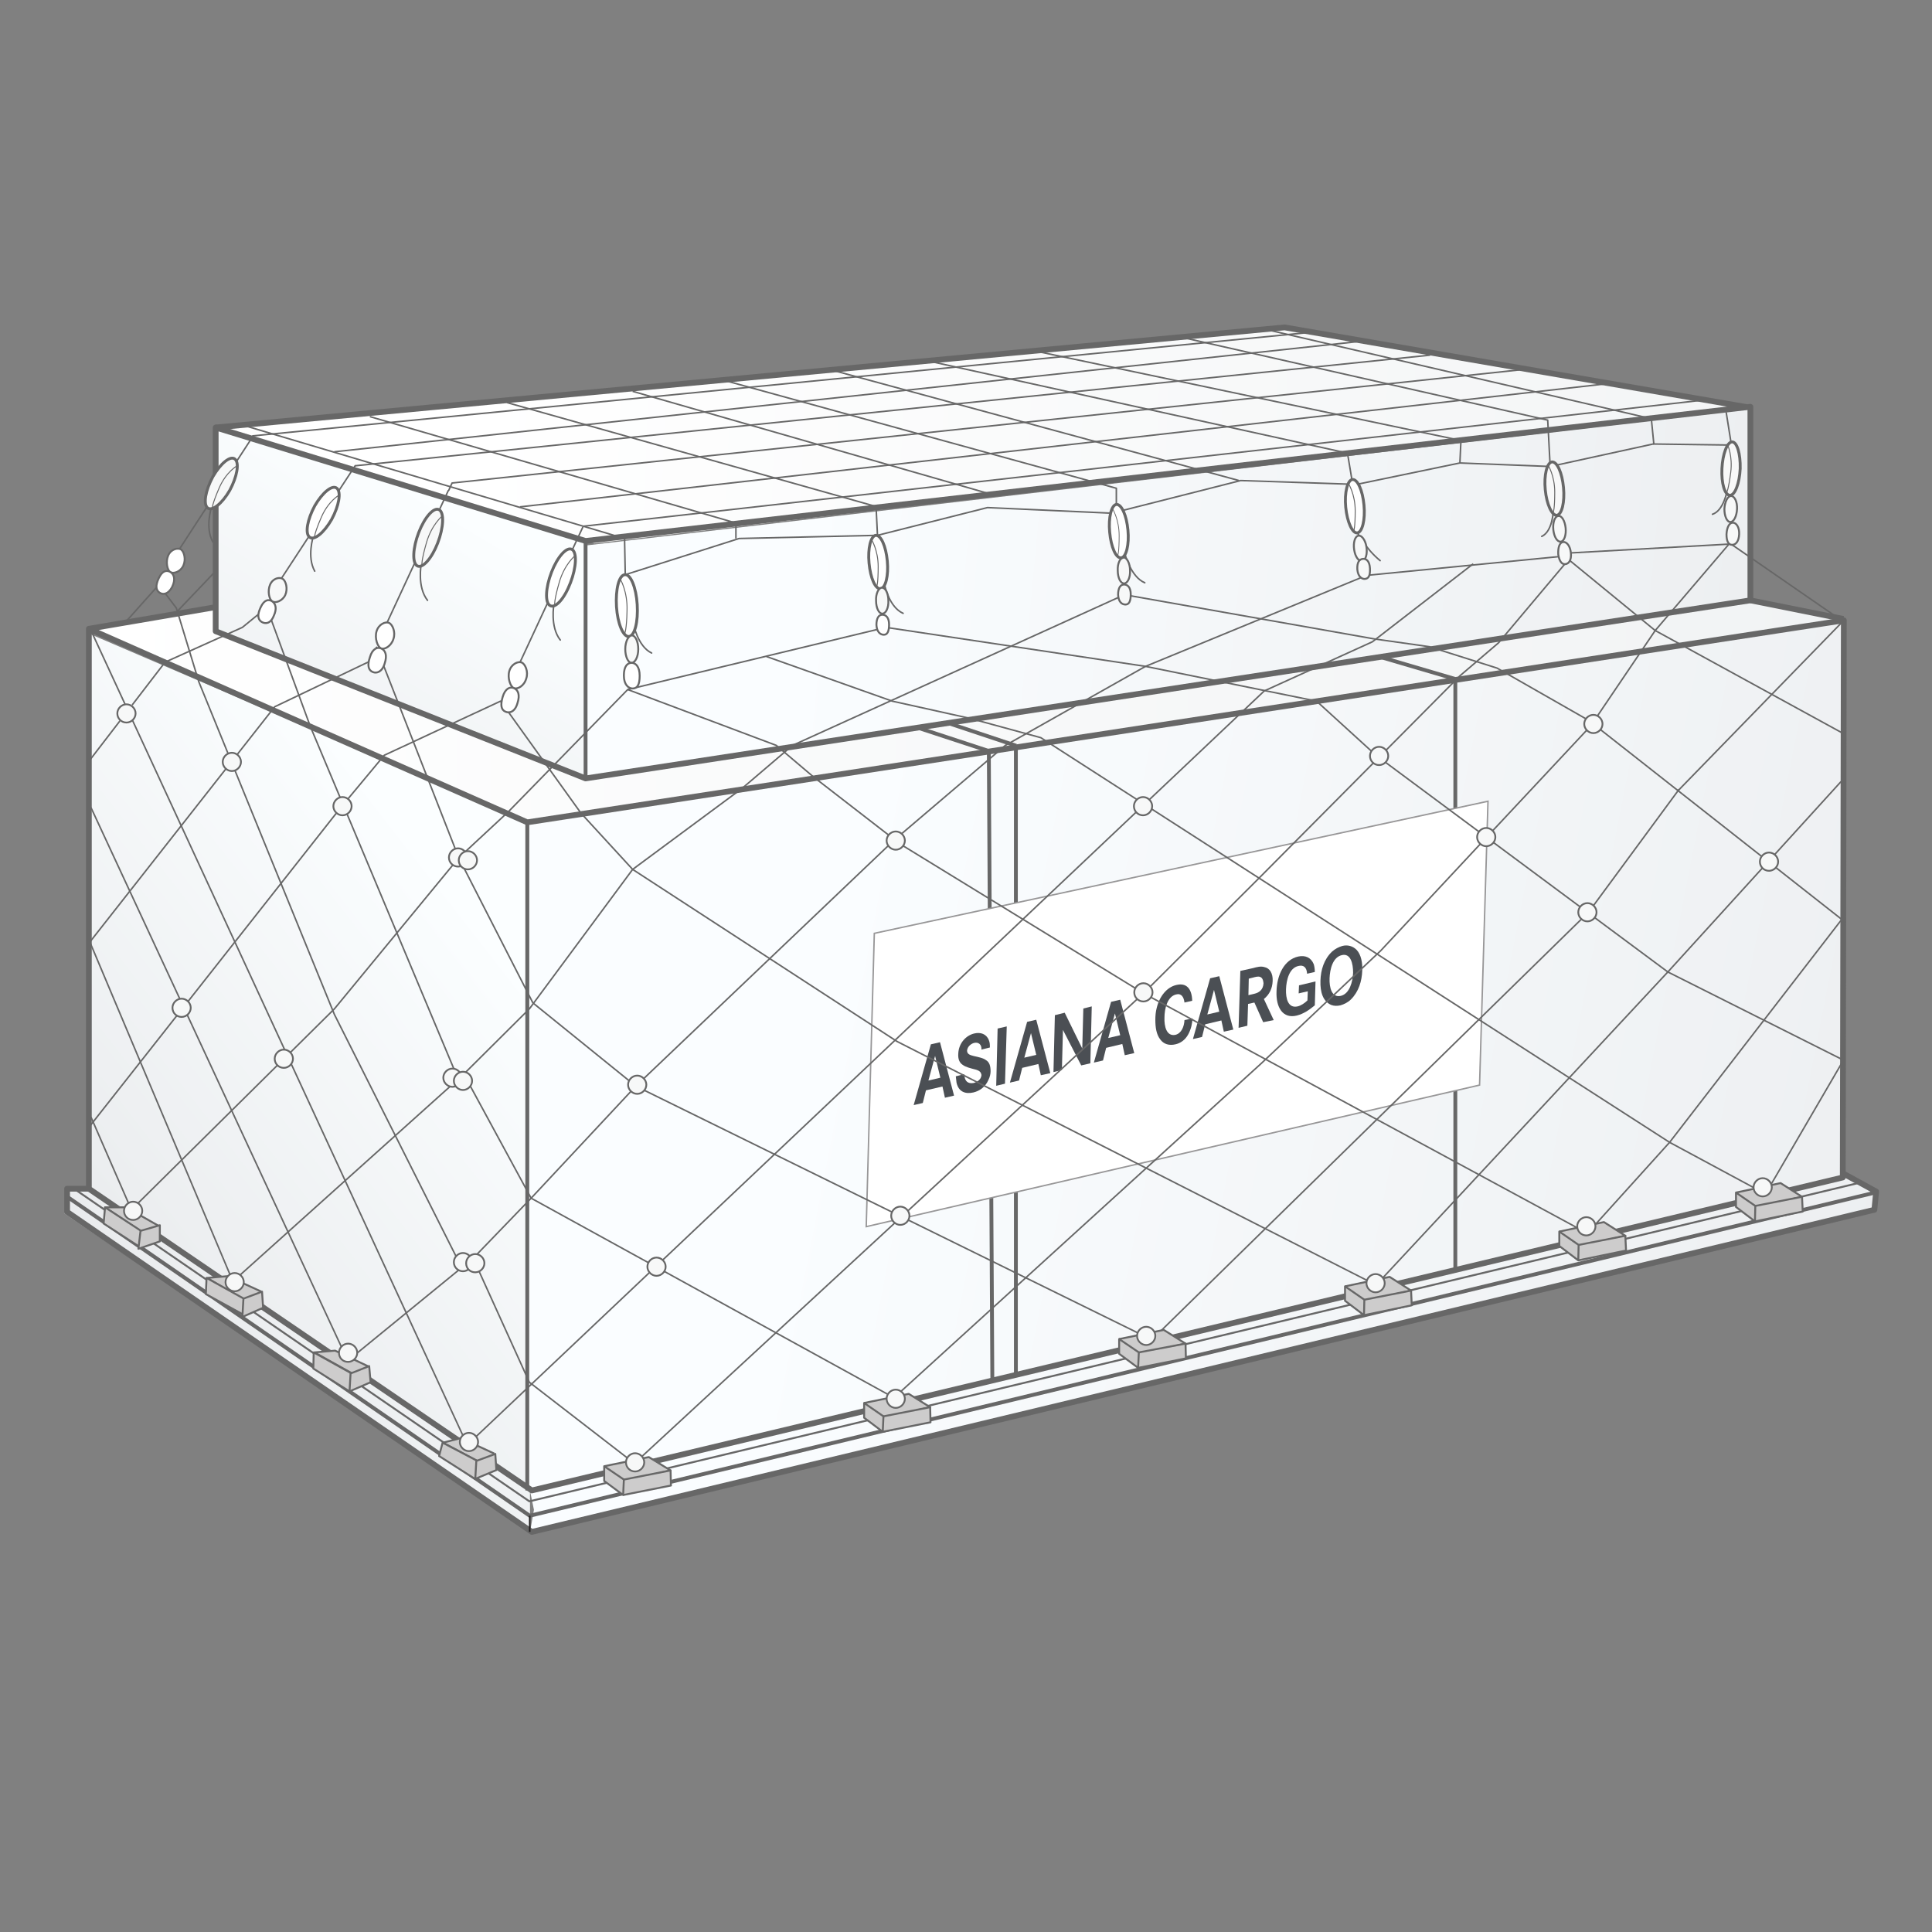 <?xml version="1.0" encoding="utf-8"?>
<!-- Generator: Adobe Illustrator 25.0.1, SVG Export Plug-In . SVG Version: 6.00 Build 0)  -->
<svg version="1.1" id="Layer_1" xmlns="http://www.w3.org/2000/svg" xmlns:xlink="http://www.w3.org/1999/xlink" x="0px" y="0px"
	 viewBox="0 0 550 550" style="enable-background:new 0 0 550 550;" xml:space="preserve">
<rect x="0" y="0" width="550" height="550" fill="#808080" stroke="none"/>
<style type="text/css">
	.st0{fill:url(#SVGID_1_);}
	.st1{fill:url(#SVGID_2_);}
	.st2{fill:url(#SVGID_3_);}
	.st3{fill:url(#SVGID_4_);}
	.st4{fill:url(#SVGID_5_);}
	.st5{fill:url(#SVGID_6_);}
	.st6{fill:none;stroke:#676767;stroke-width:1.095;stroke-linejoin:round;}
	.st7{fill:#FFFFFF;stroke:#989798;stroke-width:0.411;stroke-miterlimit:10;}
	.st8{fill:#4B4F54;}
	.st9{fill:none;stroke:#676767;stroke-width:1.643;stroke-linejoin:round;}
	.st10{fill:none;stroke:#676767;stroke-width:0.438;stroke-linejoin:round;}
	.st11{fill:none;stroke:#676767;stroke-width:0.438;stroke-linecap:round;stroke-linejoin:round;}
	.st12{fill:#F7F8F8;stroke:#676767;stroke-width:0.548;stroke-linejoin:round;}
	.st13{fill:none;stroke:#221F1F;stroke-width:0.438;stroke-linejoin:round;}
	.st14{fill:none;stroke:#676767;stroke-width:0.548;stroke-linejoin:round;}
	.st15{fill:#FFFFFF;}
	.st16{fill:none;stroke:#676767;stroke-width:0.822;stroke-linejoin:round;}
	.st17{fill:none;stroke:#676767;stroke-width:0.274;stroke-linejoin:round;}
	.st18{fill:none;stroke:#676767;stroke-width:0.219;stroke-linejoin:round;}
	.st19{fill:#F7F8F8;stroke:#676767;stroke-width:0.822;stroke-linejoin:round;}
	.st20{fill:#FFFFFF;stroke:#676767;stroke-width:0.822;stroke-miterlimit:10;}
	.st21{fill:#FFFFFF;stroke:#676767;stroke-width:0.548;stroke-miterlimit:10;}
	.st22{fill:#CDCCCC;stroke:#676767;stroke-width:0.548;stroke-linejoin:round;}
	.st23{fill:#F7F8F8;stroke:#676767;stroke-width:0.51;stroke-linejoin:round;}
	.st24{fill:#F8F8F8;stroke:#676767;stroke-width:0.822;stroke-linejoin:round;}
</style>
<linearGradient id="SVGID_1_" gradientUnits="userSpaceOnUse" x1="84.942" y1="294.501" x2="196.841" y2="207.259" gradientTransform="matrix(1 0 0 1 -56 59.724)">
	<stop  offset="0" style="stop-color:#EAECEE"/>
	<stop  offset="1" style="stop-color:#FBFEFF"/>
</linearGradient>
<polygon class="st0" points="25.4,180.4 24.7,339 19.1,338.7 18.4,345.5 150.9,435.7 150.3,234 "/>
<linearGradient id="SVGID_2_" gradientUnits="userSpaceOnUse" x1="128.717" y1="180.748" x2="185.814" y2="85.457" gradientTransform="matrix(1 0 0 1 -56 59.724)">
	<stop  offset="0" style="stop-color:#EAECEE"/>
	<stop  offset="1" style="stop-color:#FBFEFF"/>
</linearGradient>
<polygon class="st1" points="61.2,121.9 166.7,154.7 166.4,222 60.9,180.4 "/>
<linearGradient id="SVGID_3_" gradientUnits="userSpaceOnUse" x1="185.719" y1="59.38" x2="621.337" y2="74.78" gradientTransform="matrix(1 0 0 1 -56 59.724)">
	<stop  offset="0" style="stop-color:#FFFFFF"/>
	<stop  offset="1" style="stop-color:#F1F3F4"/>
</linearGradient>
<polygon class="st2" points="61.9,122.3 365.7,93.2 498.3,115.8 169.2,154.7 "/>
<linearGradient id="SVGID_4_" gradientUnits="userSpaceOnUse" x1="82.298" y1="143.048" x2="581.235" y2="143.048" gradientTransform="matrix(1 0 0 1 -56 59.724)">
	<stop  offset="0" style="stop-color:#FFFFFF"/>
	<stop  offset="1" style="stop-color:#F1F3F4"/>
</linearGradient>
<polygon class="st3" points="61.7,179.9 61.6,172.6 26.3,179.2 150.3,234.6 525.2,176.6 498.6,170.9 167,221.3 "/>
<linearGradient id="SVGID_5_" gradientUnits="userSpaceOnUse" x1="288.793" y1="225.922" x2="664.192" y2="299.287" gradientTransform="matrix(1 0 0 1 -56 59.724)">
	<stop  offset="0" style="stop-color:#FAFDFF"/>
	<stop  offset="1" style="stop-color:#EAECEE"/>
</linearGradient>
<polygon class="st4" points="524.3,176.8 150.6,233.2 150.6,423 152,429.8 151,435.5 533.7,343.9 534.4,339 525.2,335 "/>
<linearGradient id="SVGID_6_" gradientUnits="userSpaceOnUse" x1="282.08" y1="99.793" x2="611.814" y2="130.761" gradientTransform="matrix(1 0 0 1 -56 59.724)">
	<stop  offset="0" style="stop-color:#FAFDFF"/>
	<stop  offset="1" style="stop-color:#EAECEE"/>
</linearGradient>
<polygon class="st5" points="166.7,155.3 166.4,222.6 498.3,171.5 498.3,116.4 "/>
<line class="st6" x1="281.5" y1="214.3" x2="282.5" y2="393.1"/>
<line class="st6" x1="289.2" y1="213.2" x2="289.2" y2="391.3"/>
<line class="st6" x1="414.3" y1="193.9" x2="414.3" y2="361.5"/>
<g>
	<g>
		<polygon class="st7" points="421.2,308.9 246.6,349.2 248.9,265.7 423.6,228.1 		"/>
	</g>
	<g>
		<path class="st8" d="M338.3,294.4c-0.9,1.7-2.3,2.6-3.7,2.9c-1.7,0.4-3.3,0-4.3-1.4c-1.1-1.4-1.4-3.4-1.4-5.6
			c0-1.1,0.1-2.3,0.4-3.4c0.8-3.3,2.9-5.9,5.6-6.5c2.9-0.7,4.4,1.1,4.5,4.5l-2.2,0.5c-0.2-1.6-0.9-2.7-2.4-2.3
			c-2.5,0.6-3.3,4.1-3.3,6.6c-0.1,2.5,0.6,5.4,3.1,4.9c1.7-0.4,2.5-2.3,2.6-4.2l2.3-0.5C339.4,291.4,339.1,292.9,338.3,294.4"/>
		<path class="st8" d="M348.4,293.7l-0.7-3.2l-4.6,1.1l-0.9,3.6l-2.6,0.6l4.9-17.3l2.6-0.6l4,15.2L348.4,293.7z M345.6,281.8l-1.9,7
			l3.4-0.8L345.6,281.8z"/>
		<path class="st8" d="M359.6,291l-2.5-5.6l-1.8,0.4l-0.2,6.2l-2.5,0.6l0.5-16.2l3.6-0.8c1.1-0.3,2.2-0.6,3.2-0.3
			c1.6,0.3,2.5,1.8,2.4,4c-0.1,2.1-0.9,3.8-2.5,5.1l2.8,6L359.6,291z M358.7,278.1c-0.5-0.2-1.3,0-2,0.2l-1.2,0.3l-0.1,4.7l1.7-0.4
			c1.3-0.3,2.5-1.1,2.6-3C359.6,278.9,359.3,278.3,358.7,278.1"/>
		<path class="st8" d="M369.2,289.1c-4,1-6-2.3-5.8-6.9c0.1-4.5,2.1-9,6.2-9.9c1.9-0.4,3.6,0.2,4.4,2.2c0.2,0.7,0.3,1.4,0.3,2.2
			l-2.2,0.5c-0.1-1.8-1-2.6-2.5-2.2c-2.6,0.6-3.4,4-3.5,6.6c-0.1,2.7,0.6,5.5,3.3,4.9c0.9-0.2,2-0.9,2.8-1.7l0.1-2.6l-2.6,0.6
			l0.1-2.3l4.7-1.1l-0.2,6.8C372.6,287.6,371.1,288.6,369.2,289.1"/>
		<path class="st8" d="M384.6,284.5c-0.9,0.9-2,1.4-3,1.7c-0.9,0.2-1.8,0.2-2.6-0.1c-2.4-1-3.2-3.7-3.1-6.9c0.1-3.1,1-6.1,3.3-8.3
			c0.9-0.8,1.9-1.3,2.9-1.6c1.5-0.4,3,0,4.1,1.1c1.3,1.4,1.7,3.7,1.6,5.9C387.7,279.3,386.8,282.3,384.6,284.5 M382,271.9
			c-2.6,0.6-3.4,4-3.5,6.6c-0.1,2.6,0.6,5.6,3.2,5c2.5-0.6,3.4-4,3.5-6.6C385.2,274.3,384.5,271.3,382,271.9"/>
		<path class="st8" d="M269,312.5l-0.7-3.2l-4.7,1.1l-0.9,3.6l-2.6,0.6l4.9-17.3l2.6-0.6l4,15.2L269,312.5z M266.2,300.6l-1.9,7
			l3.4-0.8L266.2,300.6z"/>
		<path class="st8" d="M281.4,307.4c-0.9,2.1-2.6,3.2-4.3,3.6c-2.2,0.5-4.2-0.1-4.8-2.8c-0.1-0.6-0.1-1.2-0.2-1.8l2.4-0.6
			c0,0.4,0.1,0.8,0.2,1.2c0.4,1.2,1.3,1.5,2.5,1.3c0.8-0.2,2.1-0.9,2.2-2.2c0-0.3-0.1-0.4-0.2-0.7c-0.3-0.6-1.3-0.9-1.8-1
			c-1.1-0.3-2.5-0.6-3.4-1.3c-0.9-0.6-1.3-1.7-1.2-3.1c0.1-3.1,2.3-5.3,4.6-5.8c1.7-0.4,3.4,0.1,4.1,1.9c0.3,0.7,0.3,1.3,0.3,2.1
			l-2.4,0.6c0.1-1.5-0.9-2.2-2.1-1.9c-0.8,0.2-1.9,1-2,2.2c0,1.1,1.1,1.3,1.8,1.5c1.1,0.3,2.7,0.5,3.6,1.2c1,0.6,1.3,1.7,1.3,3.2
			C282,305.7,281.8,306.6,281.4,307.4"/>
		<polygon class="st8" points="284,292.8 286.6,292.2 286.1,308.5 283.6,309.1 		"/>
		<path class="st8" d="M296.3,306.1l-0.7-3.2L291,304l-0.9,3.6l-2.6,0.6l4.9-17.3l2.6-0.6l4,15.2L296.3,306.1z M293.5,294.1l-1.9,7
			l3.4-0.8L293.5,294.1z"/>
		<polygon class="st8" points="307.8,303.3 302.6,293.2 302.3,304.6 299.9,305.2 300.3,289 303.1,288.3 308.1,298.5 308.4,287.1 
			310.8,286.5 310.4,302.7 		"/>
		<path class="st8" d="M320.2,300.4l-0.7-3.2l-4.6,1.1l-0.9,3.6l-2.6,0.6l4.9-17.3l2.6-0.6l4,15.2L320.2,300.4z M317.4,288.5l-1.9,7
			l3.4-0.8L317.4,288.5z"/>
	</g>
</g>
<polyline class="st9" points="61,172.9 25.3,179 25.3,338.4 151.4,424.3 524.6,335.2 524.9,176.6 150.1,234.1 25.3,179 "/>
<polyline class="st10" points="25.9,318 37.4,344.4 95.2,287.2 130.6,244.2 144.8,231 178.7,196.3 221,212.2 231.5,221.1 
	256.3,240.3 325.6,282.8 451.9,351.1 475.3,325.2 296.3,210 276.1,204.5 254,199.6 218.2,186.9 "/>
<line class="st11" x1="147.5" y1="189.7" x2="165.9" y2="150.1"/>
<path class="st11" d="M251.9,166.8c0,0,1.3,6.1,5.2,7.8"/>
<path class="st11" d="M386.3,151.4c0,0,2.4,4.8,6.6,8.2"/>
<path class="st12" d="M387.8,159.7c1-0.2,1.5-2,1.2-4c-0.3-2-1.4-3.4-2.3-3.2c-1,0.2-1.5,2-1.2,4
	C385.8,158.5,386.8,159.9,387.8,159.7z"/>
<line class="st6" x1="150.1" y1="234.1" x2="150.1" y2="424.3"/>
<polygon class="st9" points="61.4,179.7 61.4,121.7 166.7,154 498.3,115.8 498.3,170.9 166.7,221.6 "/>
<line class="st6" x1="166.7" y1="221.6" x2="166.7" y2="154"/>
<line class="st9" x1="524.8" y1="176.2" x2="498.3" y2="170.9"/>
<polyline class="st9" points="25.3,338.4 19.1,338.4 19.1,345 151.4,436.1 533.6,344.4 534.1,339.2 524.6,334 "/>
<polyline class="st6" points="533.4,339.6 150.8,431.5 19,340.6 "/>
<line class="st13" x1="150.8" y1="431.5" x2="150.8" y2="436.1"/>
<polyline class="st14" points="21.5,338.7 150.7,427.4 529.8,336.6 "/>
<polyline class="st10" points="25.4,320.8 97,229.9 109.4,215 142.5,199.6 165.4,231.5 180.1,247.5 255.4,296.5 393.1,366.5 "/>
<polyline class="st10" points="178.7,196.3 252.2,178.6 326.1,189.7 374.8,199.6 391.7,215 474.8,276.7 392.7,364.8 "/>
<polyline class="st10" points="478,224.7 452.3,259.6 327.9,381.4 181,309.2 151.7,285.5 130.6,244.2 107.1,184.1 "/>
<polyline class="st10" points="524.9,262.2 452.3,205.1 426.2,190.2 406.9,184.1 391.3,181.9 320.1,169.3 225.6,212.2 211.3,224.4 
	180.1,247.5 150.7,287.2 131.9,305.9 66.3,364.8 25,266.8 "/>
<polyline class="st10" points="25.4,216.6 47,188.5 69,178.6 75,173.7 "/>
<polyline class="st10" points="76.4,174.2 88.3,206.7 130.1,306.4 133.3,308.1 151.2,341.1 254.5,397.9 359.2,302.6 393.1,270.6 
	423.9,237.6 452.8,206.7 471.2,179.5 "/>
<polyline class="st10" points="36,176.8 45.2,166.5 50.2,173.1 56.6,194.1 95.2,288.8 130.1,358.2 134.7,358.2 150.7,393.5 
	180.6,416.6 325.6,282.7 358.7,249.7 415.6,192.4 426.6,183 446.2,159.7 "/>
<line class="st10" x1="50.4" y1="174.1" x2="60.8" y2="163.2"/>
<polyline class="st10" points="105.8,188 78.2,201.2 25.4,268.4 "/>
<polyline class="st10" points="444.3,158.4 389,163.8 326.1,189.7 286.2,212.2 254.5,239.2 181,309.2 151.2,341.1 134.7,358.2 
	100.3,386.3 "/>
<line class="st10" x1="97.5" y1="384.1" x2="25.9" y2="229.9"/>
<polyline class="st9" points="61.4,121.7 365.7,93.2 497.3,115.9 "/>
<polyline class="st10" points="70.4,121.4 177.8,153.3 178,163.6 210.4,153.3 249.8,152.4 281.1,144.5 316.5,146.1 353.2,136.8 
	386.2,137.9 415.6,131.8 441.3,132.8 440.6,119.6 337.2,96.2 "/>
<line class="st10" x1="166.1" y1="149.8" x2="484" y2="114"/>
<polyline class="st10" points="415.6,131.8 415.9,125.4 296,100.2 "/>
<line class="st10" x1="352.7" y1="136.8" x2="238.1" y2="105.7"/>
<polyline class="st10" points="384.9,136.8 383.6,129 265.8,103.1 "/>
<polyline class="st10" points="317.8,145.6 317.8,139 206.6,108.4 "/>
<polyline class="st10" points="249.8,152.4 249.4,144.2 144.3,114.6 "/>
<line class="st10" x1="281.4" y1="140.5" x2="180.1" y2="111.4"/>
<polyline class="st10" points="209.5,153.3 209.5,148.9 105.3,118.6 "/>
<line class="st10" x1="101.1" y1="132.6" x2="407.1" y2="101.1"/>
<line class="st10" x1="71.8" y1="124.1" x2="372.2" y2="94.7"/>
<polyline class="st10" points="127.7,139.7 128.7,137.5 432.6,105.3 "/>
<line class="st10" x1="148" y1="144.3" x2="456.9" y2="109.3"/>
<line class="st11" x1="95.3" y1="128.6" x2="386.1" y2="97.3"/>
<path class="st15" d="M36,206.2c1.4,0,2.6-1.4,2.6-3.1c0-1.7-1.2-3.1-2.6-3.1c-1.4,0-2.6,1.4-2.6,3.1
	C33.4,204.8,34.5,206.2,36,206.2"/>
<line class="st6" x1="281.5" y1="213.8" x2="261.7" y2="207.3"/>
<line class="st6" x1="289.3" y1="212.3" x2="270.1" y2="205.9"/>
<path class="st11" d="M442.2,145.4c0,0-0.2,5.9-3.3,7.3"/>
<path class="st12" d="M444.3,154.2c1-0.1,1.6-1.9,1.4-3.9c-0.2-2-1.1-3.6-2.1-3.4c-1,0.1-1.6,1.9-1.4,3.9
	C442.4,152.8,443.3,154.3,444.3,154.2z"/>
<path class="st12" d="M445.6,160.6c1-0.1,1.8-1.1,1.6-3.2c-0.2-2-1.2-3.2-2.2-3.1c-1,0.1-1.5,1.5-1.4,3.5
	C443.9,159.9,444.7,160.7,445.6,160.6z"/>
<path class="st12" d="M388.6,164.8c1-0.1,1.5-0.9,1.4-3c-0.1-2-1-2.8-2-2.7c-1,0.1-1.7,0.9-1.6,3
	C386.6,164.2,387.7,164.9,388.6,164.8z"/>
<path class="st11" d="M320.3,157.9c0,0,1.7,6.4,5.6,8"/>
<path class="st12" d="M320,166.1c1,0,1.8-1.7,1.7-3.7c0-2-0.9-3.7-1.8-3.7c-1,0-1.8,1.7-1.7,3.7C318.2,164.5,319,166.1,320,166.1z"
	/>
<path class="st15" d="M250.7,167.6c1.4-0.2,2.3-3.7,1.9-7.9c-0.4-4.2-1.8-7.4-3.3-7.3c-1.4,0.2-2.3,3.7-1.9,7.9
	C247.8,164.6,249.2,167.8,250.7,167.6"/>
<path class="st16" d="M250.7,167.6c1.4-0.2,2.3-3.7,1.9-7.9c-0.4-4.2-1.8-7.4-3.3-7.3c-1.4,0.2-2.3,3.7-1.9,7.9
	C247.8,164.6,249.2,167.8,250.7,167.6z"/>
<path class="st17" d="M248.1,153.6c0,0,1.9,3,1.9,7.7c0,4.8-0.4,5.7-0.4,5.7"/>
<path class="st15" d="M319.2,158.8c1.4-0.2,2.3-3.7,1.9-7.9c-0.4-4.2-1.8-7.4-3.3-7.3c-1.4,0.2-2.3,3.7-1.9,7.9
	C316.3,155.8,317.7,159,319.2,158.8"/>
<path class="st16" d="M319.2,158.8c1.4-0.2,2.3-3.7,1.9-7.9c-0.4-4.2-1.8-7.4-3.3-7.3c-1.4,0.2-2.3,3.7-1.9,7.9
	C316.3,155.8,317.7,159,319.2,158.8z"/>
<path class="st18" d="M316.7,144.8c0,0,1.9,3,1.9,7.7c0,4.8-0.4,5.7-0.4,5.7"/>
<path class="st15" d="M386.4,151.7c1.4-0.2,2.3-3.7,1.9-7.9c-0.4-4.2-1.8-7.4-3.3-7.3c-1.4,0.2-2.3,3.7-1.9,7.9
	C383.5,148.6,385,151.9,386.4,151.7"/>
<path class="st16" d="M386.4,151.7c1.4-0.2,2.3-3.7,1.9-7.9c-0.4-4.2-1.8-7.4-3.3-7.3c-1.4,0.2-2.3,3.7-1.9,7.9
	C383.5,148.6,385,151.9,386.4,151.7z"/>
<path class="st17" d="M383.9,137.7c0,0,1.9,3,1.9,7.7c0,4.8-0.4,5.7-0.4,5.7"/>
<path class="st12" d="M320.4,172.1c1,0,1.5-0.9,1.5-2.9c0-2-0.9-2.8-1.9-2.8c-1,0-1.7,0.9-1.7,2.9
	C318.4,171.4,319.4,172.1,320.4,172.1z"/>
<path class="st12" d="M251.2,174.7c1,0,1.8-1.7,1.7-3.7c0-2-0.8-3.7-1.8-3.7c-1,0-1.8,1.7-1.7,3.7
	C249.4,173.1,250.2,174.7,251.2,174.7z"/>
<path class="st15" d="M251.6,180.7c1,0,1.5-0.9,1.5-2.9c0-2-0.9-2.8-1.9-2.8c-1,0-1.7,0.9-1.7,2.9
	C249.6,179.9,250.6,180.7,251.6,180.7"/>
<path class="st14" d="M251.6,180.7c1,0,1.5-0.9,1.5-2.9c0-2-0.9-2.8-1.9-2.8c-1,0-1.7,0.9-1.7,2.9
	C249.6,179.9,250.6,180.7,251.6,180.7z"/>
<path class="st11" d="M180.3,177.5c0,0,1.2,6.5,5.2,8.4"/>
<path class="st15" d="M179,181.2c1.7-0.1,2.7-4.2,2.4-9.1c-0.3-4.9-1.9-8.7-3.5-8.5c-1.7,0.1-2.7,4.2-2.4,9.1
	C175.8,177.5,177.4,181.3,179,181.2"/>
<path class="st16" d="M179,181.2c1.7-0.1,2.7-4.2,2.4-9.1c-0.3-4.9-1.9-8.7-3.5-8.5c-1.7,0.1-2.7,4.2-2.4,9.1
	C175.8,177.5,177.4,181.3,179,181.2z"/>
<path class="st17" d="M176.6,164.9c0,0,2.1,3.5,1.9,9c-0.1,5.5-0.7,6.6-0.7,6.6"/>
<path class="st12" d="M179.8,188.7c1,0,1.9-1.7,1.9-3.9c0-2.1-0.8-3.9-1.8-3.9c-1,0-1.9,1.7-1.9,3.9
	C178,186.9,178.8,188.7,179.8,188.7z"/>
<path class="st15" d="M180.1,196c1.3,0,2-1,2-3.6c0-2.6-1.1-3.7-2.3-3.7c-1.2,0-2.2,1-2.2,3.6C177.6,194.9,178.9,196,180.1,196"/>
<path class="st14" d="M180.1,196c1.3,0,2-1,2-3.6c0-2.6-1.1-3.7-2.3-3.7c-1.2,0-2.2,1-2.2,3.6C177.6,194.9,178.9,196,180.1,196z"/>
<path class="st11" d="M157.7,172c0,0-1.2,6.4,1.8,10.2"/>
<path class="st15" d="M156.6,172.4c-1.5-0.8-1.3-5.1,0.4-9.5c1.7-4.4,4.3-7.3,5.8-6.5c1.5,0.8,1.3,5.1-0.4,9.5
	C160.7,170.4,158.1,173.3,156.6,172.4"/>
<path class="st16" d="M156.6,172.4c-1.5-0.8-1.3-5.1,0.4-9.5c1.7-4.4,4.3-7.3,5.8-6.5c1.5,0.8,1.3,5.1-0.4,9.5
	C160.7,170.4,158.1,173.3,156.6,172.4z"/>
<path class="st17" d="M163.7,158.2c0,0-3,2.4-4.5,7.6c-1.5,5.2-1.3,6.4-1.3,6.4"/>
<path class="st15" d="M146.3,195.9c-1-0.4-1.9-2.9-1.3-4.9c0.6-2,2.5-2.8,3.5-2.4c1,0.4,2,2.6,1.3,4.6
	C149.2,195.3,147.3,196.3,146.3,195.9"/>
<path class="st14" d="M146.3,195.9c-1-0.4-1.9-2.9-1.3-4.9c0.6-2,2.5-2.8,3.5-2.4c1,0.4,2,2.6,1.3,4.6
	C149.2,195.3,147.3,196.3,146.3,195.9z"/>
<path class="st15" d="M143.9,202.6c-1.2-0.5-1.5-1.8-0.8-4.2c0.7-2.4,2.1-3,3.2-2.5c1.2,0.5,1.8,1.9,1,4.3
	C146.6,202.7,145,203.1,143.9,202.6"/>
<path class="st14" d="M143.9,202.6c-1.2-0.5-1.5-1.8-0.8-4.2c0.7-2.4,2.1-3,3.2-2.5c1.2,0.5,1.8,1.9,1,4.3
	C146.6,202.7,145,203.1,143.9,202.6z"/>
<line class="st11" x1="109.7" y1="178.3" x2="127.6" y2="139.7"/>
<path class="st11" d="M119.9,160.7c0,0-1.2,6.4,1.8,10.2"/>
<path class="st19" d="M118.8,161.1c-1.5-0.8-1.3-5.1,0.4-9.5c1.7-4.4,4.3-7.3,5.8-6.5c1.5,0.8,1.3,5.1-0.4,9.5
	C122.9,159,120.3,161.9,118.8,161.1z"/>
<path class="st17" d="M125.9,146.9c0,0-3,2.4-4.5,7.6c-1.5,5.2-1.3,6.4-1.3,6.4"/>
<path class="st15" d="M108.5,184.6c-1-0.4-1.9-2.9-1.3-4.9c0.6-2,2.5-2.8,3.5-2.4c1,0.4,2,2.6,1.3,4.6
	C111.4,183.9,109.5,185,108.5,184.6"/>
<path class="st14" d="M108.5,184.6c-1-0.4-1.9-2.9-1.3-4.9c0.6-2,2.5-2.8,3.5-2.4c1,0.4,2,2.6,1.3,4.6
	C111.4,183.9,109.5,185,108.5,184.6z"/>
<path class="st15" d="M106.1,191.3c-1.2-0.5-1.6-1.8-0.8-4.2c0.7-2.4,2.1-3,3.2-2.5c1.2,0.5,1.8,1.9,1,4.3
	C108.8,191.3,107.2,191.8,106.1,191.3"/>
<path class="st14" d="M106.1,191.3c-1.2-0.5-1.6-1.8-0.8-4.2c0.7-2.4,2.1-3,3.2-2.5c1.2,0.5,1.8,1.9,1,4.3
	C108.8,191.3,107.2,191.8,106.1,191.3z"/>
<line class="st11" x1="79.5" y1="165.6" x2="101.1" y2="132.6"/>
<path class="st11" d="M89.2,152.7c0,0-1.9,5.8,0.4,9.9"/>
<path class="st20" d="M88.1,152.9c-1.3-1.1-0.6-5,1.5-8.9c2.2-3.8,5-6.1,6.3-5c1.3,1.1,0.6,5-1.5,8.9
	C92.2,151.7,89.4,154,88.1,152.9"/>
<path class="st18" d="M88.1,152.9c-1.3-1.1-0.6-5,1.5-8.9c2.2-3.8,5-6.1,6.3-5c1.3,1.1,0.6,5-1.5,8.9
	C92.2,151.7,89.4,154,88.1,152.9z"/>
<path class="st17" d="M96.6,140.9c0,0-3.1,1.7-5.1,6.3c-2,4.6-2,5.8-2,5.8"/>
<path class="st12" d="M77.5,171.2c-0.9-0.6-1.4-3-0.6-4.8c0.8-1.8,2.7-2.2,3.6-1.6s1.5,2.8,0.7,4.6
	C80.4,171.1,78.4,171.8,77.5,171.2z"/>
<path class="st21" d="M74.4,177c-1-0.7-1.2-2-0.2-4.1c1-2.2,2.3-2.4,3.3-1.7c1,0.7,1.4,2.1,0.4,4.2C77,177.6,75.5,177.7,74.4,177"/>
<path class="st18" d="M74.4,177c-1-0.7-1.2-2-0.2-4.1c1-2.2,2.3-2.4,3.3-1.7c1,0.7,1.4,2.1,0.4,4.2C77,177.6,75.5,177.7,74.4,177z"
	/>
<line class="st11" x1="50.5" y1="157.2" x2="72" y2="124.2"/>
<path class="st11" d="M60.2,144.4c0,0-1.9,5.8,0.4,9.9"/>
<path class="st19" d="M59.1,144.6c-1.3-1.1-0.6-5,1.5-8.9c2.2-3.8,5-6.1,6.3-5c1.3,1.1,0.6,5-1.5,8.9
	C63.2,143.4,60.4,145.6,59.1,144.6z"/>
<path class="st17" d="M67.5,132.6c0,0-3.1,1.7-5.1,6.3c-2,4.6-2,5.8-2,5.8"/>
<path class="st15" d="M48.5,162.9c-0.9-0.6-1.4-3-0.6-4.8c0.8-1.8,2.7-2.2,3.6-1.7c0.9,0.6,1.5,2.8,0.7,4.6
	C51.4,162.8,49.4,163.4,48.5,162.9"/>
<path class="st14" d="M48.5,162.9c-0.9-0.6-1.4-3-0.6-4.8c0.8-1.8,2.7-2.2,3.6-1.7c0.9,0.6,1.5,2.8,0.7,4.6
	C51.4,162.8,49.4,163.4,48.5,162.9z"/>
<path class="st15" d="M45.4,168.7c-1-0.7-1.2-2-0.2-4.1c1-2.2,2.3-2.4,3.4-1.7c1,0.7,1.4,2.1,0.4,4.2
	C47.9,169.2,46.4,169.4,45.4,168.7"/>
<path class="st14" d="M45.4,168.7c-1-0.7-1.2-2-0.2-4.1c1-2.2,2.3-2.4,3.4-1.7c1,0.7,1.4,2.1,0.4,4.2
	C47.9,169.2,46.4,169.4,45.4,168.7z"/>
<polyline class="st15" points="443.9,350.6 456.6,347.9 462.7,351.8 449.9,354.7 "/>
<polyline class="st22" points="443.9,350.6 456.6,347.9 462.7,351.8 449.9,354.7 "/>
<polyline class="st15" points="449.4,354.4 462.7,351.8 462.9,356 449.3,358.8 "/>
<polyline class="st22" points="449.4,354.4 462.7,351.8 462.9,356 449.3,358.8 "/>
<polyline class="st15" points="443.9,354.7 443.9,350.6 449.4,354.4 449.3,358.8 "/>
<polygon class="st22" points="443.9,354.7 443.9,350.6 449.4,354.4 449.3,358.8 "/>
<polyline class="st15" points="382.9,366.2 395.6,363.5 401.7,367.4 388.9,370.3 "/>
<polyline class="st22" points="382.9,366.2 395.6,363.5 401.7,367.4 388.9,370.3 "/>
<polyline class="st15" points="388.4,370 401.7,367.4 401.9,371.6 388.3,374.4 "/>
<polyline class="st22" points="388.4,370 401.7,367.4 401.9,371.6 388.3,374.4 "/>
<polygon class="st22" points="382.9,370.3 382.9,366.2 388.4,370 388.3,374.4 "/>
<polyline class="st15" points="318.6,381.2 331.3,378.6 337.5,382.5 324.6,385.4 "/>
<polyline class="st22" points="318.6,381.2 331.3,378.6 337.5,382.5 324.6,385.4 "/>
<polyline class="st15" points="324.2,385 337.5,382.5 337.6,386.7 324,389.4 "/>
<polyline class="st22" points="324.2,385 337.5,382.5 337.6,386.7 324,389.4 "/>
<polyline class="st15" points="318.6,385.4 318.6,381.2 324.2,385 324,389.4 "/>
<polygon class="st22" points="318.6,385.4 318.6,381.2 324.2,385 324,389.4 "/>
<polyline class="st15" points="246,399.4 258.7,396.8 264.8,400.6 251.9,403.6 "/>
<polyline class="st22" points="246,399.4 258.7,396.8 264.8,400.6 251.9,403.6 "/>
<polyline class="st15" points="251.5,403.2 264.8,400.6 264.9,404.9 251.3,407.6 "/>
<polyline class="st22" points="251.5,403.2 264.8,400.6 264.9,404.9 251.3,407.6 "/>
<polygon class="st22" points="246,403.6 246,399.4 251.5,403.2 251.3,407.6 "/>
<polyline class="st22" points="172,417.4 184.7,414.8 190.9,418.6 178,421.6 "/>
<polyline class="st15" points="177.6,421.2 190.9,418.6 191,422.9 177.4,425.6 "/>
<polyline class="st22" points="177.6,421.2 190.9,418.6 191,422.9 177.4,425.6 "/>
<polyline class="st15" points="172,421.6 172,417.4 177.6,421.2 177.4,425.6 "/>
<polygon class="st22" points="172,421.6 172,417.4 177.6,421.2 177.4,425.6 "/>
<polyline class="st22" points="140.7,413.8 131.2,409.4 126.1,410.7 135.9,415.9 "/>
<polyline class="st22" points="135.9,415.9 126,410.7 125,414.5 135.2,421 "/>
<polygon class="st22" points="141.3,418.5 141,413.9 135.6,415.9 135.3,421 "/>
<polyline class="st22" points="104.9,389 95.4,384.5 89.5,385 100.1,390.9 "/>
<polyline class="st22" points="100.1,391 89.3,385 89.2,389.6 99.5,396.1 "/>
<polygon class="st22" points="105.5,393.5 105.1,388.9 99.8,391 99.5,396.1 "/>
<polyline class="st22" points="74.4,367.7 64.8,363.3 59,363.8 69.3,370.1 "/>
<polyline class="st22" points="69.6,369.8 58.8,363.8 58.6,368.4 69,374.1 "/>
<polygon class="st22" points="74.9,372.3 74.6,367.7 69.3,369.7 69,374.9 "/>
<polyline class="st22" points="45.2,349 35.9,343.7 29.9,343.7 40.2,350.6 "/>
<polyline class="st22" points="40.3,350.5 29.9,343.7 29.5,348.3 39.5,354.8 "/>
<polygon class="st22" points="45.5,353.4 45.5,348.8 40,350.4 39.4,355.5 "/>
<polyline class="st10" points="135.6,408.9 359.9,196.7 390.7,182.7 419.4,160.5 "/>
<line class="st10" x1="131.7" y1="408.5" x2="26" y2="179.7"/>
<path class="st23" d="M36,205.7c1.4,0,2.6-1.2,2.6-2.6c0-1.4-1.2-2.6-2.6-2.6c-1.4,0-2.6,1.2-2.6,2.6
	C33.4,204.5,34.5,205.7,36,205.7z"/>
<line class="st6" x1="414.3" y1="193.3" x2="393.2" y2="187.1"/>
<path class="st23" d="M66,219.5c1.4,0,2.6-1.2,2.6-2.6c0-1.4-1.2-2.6-2.6-2.6c-1.4,0-2.6,1.2-2.6,2.6
	C63.4,218.3,64.6,219.5,66,219.5z"/>
<path class="st23" d="M97.5,232.1c1.4,0,2.6-1.2,2.6-2.6c0-1.4-1.2-2.6-2.6-2.6c-1.4,0-2.6,1.2-2.6,2.6
	C94.9,230.9,96.1,232.1,97.5,232.1z"/>
<path class="st23" d="M130.4,246.7c1.4,0,2.6-1.2,2.6-2.6c0-1.4-1.2-2.6-2.6-2.6c-1.4,0-2.6,1.2-2.6,2.6
	C127.8,245.6,129,246.7,130.4,246.7z"/>
<path class="st23" d="M133.2,247.5c1.4,0,2.6-1.2,2.6-2.6c0-1.4-1.2-2.6-2.6-2.6c-1.4,0-2.6,1.2-2.6,2.6
	C130.6,246.4,131.8,247.5,133.2,247.5z"/>
<path class="st23" d="M128.8,309.4c1.4,0,2.6-1.2,2.6-2.6c0-1.4-1.2-2.6-2.6-2.6c-1.4,0-2.6,1.2-2.6,2.6
	C126.2,308.2,127.4,309.4,128.8,309.4z"/>
<path class="st23" d="M131.8,310.3c1.4,0,2.6-1.2,2.6-2.6c0-1.4-1.2-2.6-2.6-2.6c-1.4,0-2.6,1.2-2.6,2.6
	C129.2,309.1,130.4,310.3,131.8,310.3z"/>
<path class="st23" d="M80.8,304c1.4,0,2.6-1.2,2.6-2.6c0-1.4-1.2-2.6-2.6-2.6c-1.4,0-2.6,1.2-2.6,2.6C78.2,302.8,79.3,304,80.8,304z
	"/>
<path class="st23" d="M51.7,289.5c1.4,0,2.6-1.2,2.6-2.6c0-1.4-1.2-2.6-2.6-2.6c-1.4,0-2.6,1.2-2.6,2.6
	C49.1,288.4,50.3,289.5,51.7,289.5z"/>
<path class="st23" d="M255,241.9c1.4,0,2.6-1.2,2.6-2.6c0-1.4-1.2-2.6-2.6-2.6c-1.4,0-2.6,1.2-2.6,2.6
	C252.4,240.7,253.6,241.9,255,241.9z"/>
<path class="st23" d="M181.4,311.4c1.4,0,2.6-1.2,2.6-2.6c0-1.4-1.2-2.6-2.6-2.6c-1.4,0-2.6,1.2-2.6,2.6
	C178.8,310.2,180,311.4,181.4,311.4z"/>
<path class="st23" d="M131.8,361.9c1.4,0,2.6-1.2,2.6-2.6c0-1.4-1.2-2.6-2.6-2.6c-1.4,0-2.6,1.2-2.6,2.6
	C129.2,360.8,130.4,361.9,131.8,361.9z"/>
<path class="st23" d="M135.3,362.2c1.4,0,2.6-1.2,2.6-2.6c0-1.4-1.2-2.6-2.6-2.6c-1.4,0-2.6,1.2-2.6,2.6
	C132.7,361.1,133.8,362.2,135.3,362.2z"/>
<path class="st23" d="M186.9,363.2c1.4,0,2.6-1.2,2.6-2.6c0-1.4-1.2-2.6-2.6-2.6c-1.4,0-2.6,1.2-2.6,2.6
	C184.3,362,185.5,363.2,186.9,363.2z"/>
<path class="st23" d="M256.3,348.7c1.4,0,2.6-1.2,2.6-2.6c0-1.4-1.2-2.6-2.6-2.6c-1.4,0-2.6,1.2-2.6,2.6
	C253.7,347.5,254.9,348.7,256.3,348.7z"/>
<path class="st23" d="M325.5,285.1c1.4,0,2.6-1.2,2.6-2.6c0-1.4-1.2-2.6-2.6-2.6c-1.4,0-2.6,1.2-2.6,2.6
	C322.9,284,324.1,285.1,325.5,285.1z"/>
<path class="st23" d="M325.4,232.1c1.4,0,2.6-1.2,2.6-2.6c0-1.4-1.2-2.6-2.6-2.6c-1.4,0-2.6,1.2-2.6,2.6
	C322.8,230.9,323.9,232.1,325.4,232.1z"/>
<path class="st23" d="M423.1,240.9c1.4,0,2.6-1.2,2.6-2.6c0-1.4-1.2-2.6-2.6-2.6c-1.4,0-2.6,1.2-2.6,2.6
	C420.5,239.7,421.7,240.9,423.1,240.9z"/>
<path class="st23" d="M392.6,217.8c1.4,0,2.6-1.2,2.6-2.6c0-1.4-1.2-2.6-2.6-2.6c-1.4,0-2.6,1.2-2.6,2.6
	C390,216.6,391.1,217.8,392.6,217.8z"/>
<path class="st23" d="M453.6,208.7c1.4,0,2.6-1.2,2.6-2.6c0-1.4-1.2-2.6-2.6-2.6c-1.4,0-2.6,1.2-2.6,2.6
	C451,207.5,452.2,208.7,453.6,208.7z"/>
<path class="st23" d="M451.9,262.3c1.4,0,2.6-1.2,2.6-2.6c0-1.4-1.2-2.6-2.6-2.6c-1.4,0-2.6,1.2-2.6,2.6
	C449.3,261.1,450.5,262.3,451.9,262.3z"/>
<path class="st23" d="M451.6,351.7c1.4,0,2.6-1.2,2.6-2.6c0-1.4-1.2-2.6-2.6-2.6c-1.4,0-2.6,1.2-2.6,2.6
	C449,350.5,450.1,351.7,451.6,351.7z"/>
<path class="st23" d="M391.6,367.9c1.4,0,2.6-1.2,2.6-2.6c0-1.4-1.2-2.6-2.6-2.6c-1.4,0-2.6,1.2-2.6,2.6
	C389,366.7,390.2,367.9,391.6,367.9z"/>
<path class="st23" d="M326.3,382.9c1.4,0,2.6-1.2,2.6-2.6c0-1.4-1.2-2.6-2.6-2.6c-1.4,0-2.6,1.2-2.6,2.6
	C323.7,381.7,324.9,382.9,326.3,382.9z"/>
<path class="st23" d="M255,400.8c1.4,0,2.6-1.2,2.6-2.6c0-1.4-1.2-2.6-2.6-2.6c-1.4,0-2.6,1.2-2.6,2.6
	C252.4,399.6,253.6,400.8,255,400.8z"/>
<path class="st23" d="M180.8,418.9c1.4,0,2.6-1.2,2.6-2.6c0-1.4-1.2-2.6-2.6-2.6c-1.4,0-2.6,1.2-2.6,2.6
	C178.2,417.7,179.3,418.9,180.8,418.9z"/>
<path class="st23" d="M133.5,413.1c1.4,0,2.6-1.2,2.6-2.6c0-1.4-1.2-2.6-2.6-2.6c-1.4,0-2.6,1.2-2.6,2.6
	C130.9,411.9,132.1,413.1,133.5,413.1z"/>
<path class="st23" d="M99.1,387.7c1.4,0,2.6-1.2,2.6-2.6c0-1.4-1.2-2.6-2.6-2.6c-1.4,0-2.6,1.2-2.6,2.6
	C96.5,386.6,97.6,387.7,99.1,387.7z"/>
<path class="st23" d="M66.8,367.6c1.4,0,2.6-1.2,2.6-2.6c0-1.4-1.2-2.6-2.6-2.6c-1.4,0-2.6,1.2-2.6,2.6
	C64.2,366.4,65.4,367.6,66.8,367.6z"/>
<path class="st23" d="M37.9,347.3c1.4,0,2.6-1.2,2.6-2.6c0-1.4-1.2-2.6-2.6-2.6c-1.4,0-2.6,1.2-2.6,2.6
	C35.3,346.1,36.4,347.3,37.9,347.3z"/>
<polyline class="st10" points="441.3,132.8 470.6,126.4 470.8,126.3 470.1,119.2 361.3,94 "/>
<polyline class="st10" points="470.6,126.4 492.9,126.7 491.4,117.3 "/>
<path class="st24" d="M443.2,146.7c1.4-0.2,2.3-3.7,1.9-7.9c-0.4-4.2-1.8-7.4-3.3-7.3c-1.4,0.2-2.3,3.7-1.9,7.9
	C440.3,143.6,441.8,146.8,443.2,146.7z"/>
<path class="st17" d="M440.7,132.4c0,0,1.9,3,1.9,7.7c0,4.8-0.4,5.7-0.4,5.7"/>
<path class="st11" d="M491.7,139.6c0,0-1,5.8-4.2,6.8"/>
<path class="st12" d="M492.6,148.6c1,0,1.8-1.7,1.9-3.7c0.1-2-0.7-3.7-1.7-3.7c-1,0-1.8,1.7-1.9,3.7
	C490.9,146.9,491.6,148.6,492.6,148.6z"/>
<path class="st12" d="M493.1,155.1c1,0,1.9-0.9,2-3c0.1-2-0.8-3.3-1.8-3.3c-1,0-1.7,1.3-1.8,3.3
	C491.5,154.2,492.1,155.1,493.1,155.1z"/>
<path class="st24" d="M492.5,141c1.4,0,2.7-3.4,2.9-7.6c0.1-4.2-0.9-7.6-2.3-7.6c-1.4,0-2.7,3.4-2.9,7.6
	C490,137.6,491,141,492.5,141z"/>
<path class="st17" d="M491.8,126.6c0,0,1.5,3.2,0.9,7.9c-0.6,4.7-1.1,5.6-1.1,5.6"/>
<polyline class="st10" points="447.2,157.4 492.2,154.9 471.2,179.5 446.8,159.5 "/>
<line class="st10" x1="524.9" y1="208.9" x2="471.2" y2="179.5"/>
<line class="st10" x1="524.9" y1="176.6" x2="477.7" y2="225.1"/>
<line class="st10" x1="475.3" y1="325.2" x2="524.1" y2="262"/>
<line class="st10" x1="474.8" y1="276.7" x2="524.1" y2="222.5"/>
<polyline class="st10" points="475.3,325.2 502.6,339.9 524.8,301.8 474.8,276.7 "/>
<line class="st10" x1="493.1" y1="155.1" x2="523.5" y2="176.1"/>
<polyline class="st22" points="494.2,339.5 506.9,336.8 513,340.7 500.2,343.6 "/>
<polyline class="st22" points="499.7,343.3 513,340.7 513.2,344.9 499.6,347.7 "/>
<polygon class="st22" points="494.2,343.6 494.2,339.5 499.7,343.3 499.6,347.7 "/>
<path class="st23" d="M501.8,340.6c1.4,0,2.6-1.2,2.6-2.6c0-1.4-1.2-2.6-2.6-2.6c-1.4,0-2.6,1.2-2.6,2.6
	C499.2,339.4,500.4,340.6,501.8,340.6z"/>
<path class="st23" d="M503.6,247.9c1.4,0,2.6-1.2,2.6-2.6c0-1.4-1.2-2.6-2.6-2.6c-1.4,0-2.6,1.2-2.6,2.6
	C501,246.7,502.1,247.9,503.6,247.9z"/>
</svg>

